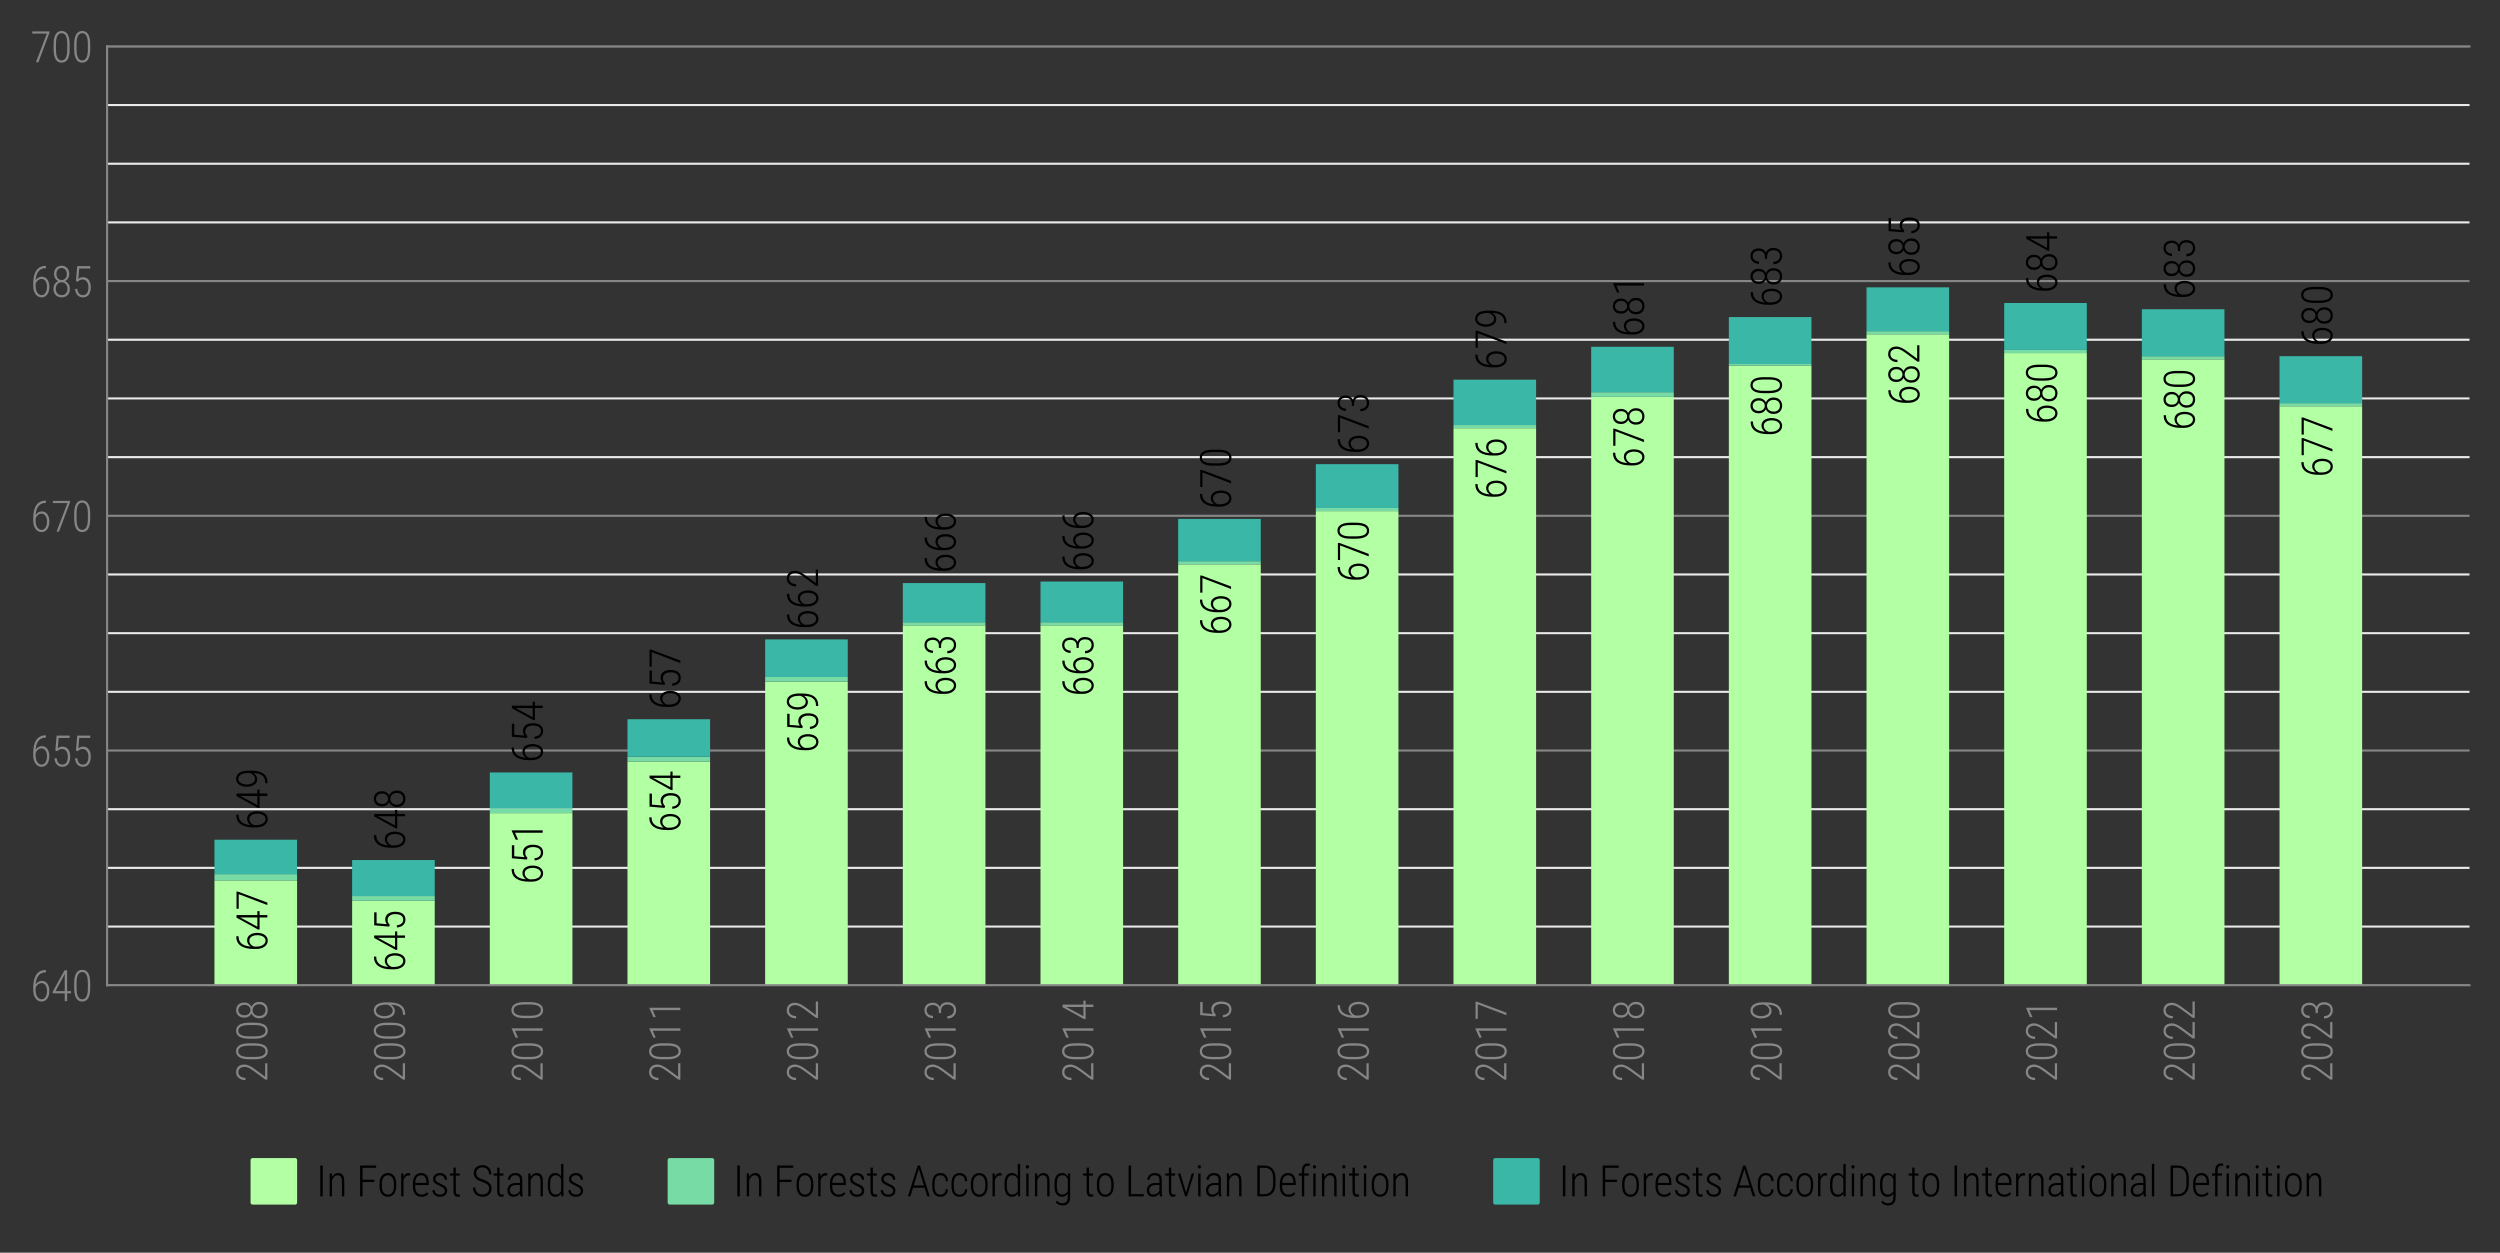 <?xml version="1.0" encoding="utf-8" standalone="no"?>
<!DOCTYPE svg PUBLIC "-//W3C//DTD SVG 1.1//EN"
  "http://www.w3.org/Graphics/SVG/1.1/DTD/svg11.dtd">
<svg xmlns:xlink="http://www.w3.org/1999/xlink" width="590.492pt" height="295.877pt" viewBox="0 0 590.492 295.877" xmlns="http://www.w3.org/2000/svg" version="1.1">
 <rect x="0" y="0" width="590.492" height="295.877" fill="#333333" stroke="none"/>
 <defs>
  <style type="text/css">*{stroke-linejoin: round; stroke-linecap: butt}</style>
 </defs>
 <g id="figure_1">
  <g id="patch_1">
   <path d="M 0 295.877 
L 590.492 295.877 
L 590.492 0 
L 0 0 
L 0 295.877 
z
" style="fill: none"/>
  </g>
  <g id="axes_1">
   <g id="patch_2">
    <path d="M 25.292 232.71 
L 583.292 232.71 
L 583.292 10.95 
L 25.292 10.95 
L 25.292 232.71 
z
" style="fill: none"/>
   </g>
   <g id="line2d_1">
    <path d="M 25.292 232.71 
L 583.292 232.71 
" clip-path="url(#pd87c5c35f9)" style="fill: none; stroke: #868686; stroke-width: 0.5; stroke-linecap: square"/>
   </g>
   <g id="line2d_2">
    <path d="M 25.292 177.27 
L 583.292 177.27 
" clip-path="url(#pd87c5c35f9)" style="fill: none; stroke: #868686; stroke-width: 0.5; stroke-linecap: square"/>
   </g>
   <g id="line2d_3">
    <path d="M 25.292 121.83 
L 583.292 121.83 
" clip-path="url(#pd87c5c35f9)" style="fill: none; stroke: #868686; stroke-width: 0.5; stroke-linecap: square"/>
   </g>
   <g id="line2d_4">
    <path d="M 25.292 66.39 
L 583.292 66.39 
" clip-path="url(#pd87c5c35f9)" style="fill: none; stroke: #868686; stroke-width: 0.5; stroke-linecap: square"/>
   </g>
   <g id="line2d_5">
    <path d="M 25.292 10.95 
L 583.292 10.95 
" clip-path="url(#pd87c5c35f9)" style="fill: none; stroke: #868686; stroke-width: 0.5; stroke-linecap: square"/>
   </g>
   <g id="line2d_6">
    <path d="M 25.292 218.85 
L 583.292 218.85 
" clip-path="url(#pd87c5c35f9)" style="fill: none; stroke: #e9eae9; stroke-width: 0.5; stroke-linecap: square"/>
   </g>
   <g id="line2d_7">
    <path d="M 25.292 204.99 
L 583.292 204.99 
" clip-path="url(#pd87c5c35f9)" style="fill: none; stroke: #e9eae9; stroke-width: 0.5; stroke-linecap: square"/>
   </g>
   <g id="line2d_8">
    <path d="M 25.292 191.13 
L 583.292 191.13 
" clip-path="url(#pd87c5c35f9)" style="fill: none; stroke: #e9eae9; stroke-width: 0.5; stroke-linecap: square"/>
   </g>
   <g id="line2d_9">
    <path d="M 25.292 163.41 
L 583.292 163.41 
" clip-path="url(#pd87c5c35f9)" style="fill: none; stroke: #e9eae9; stroke-width: 0.5; stroke-linecap: square"/>
   </g>
   <g id="line2d_10">
    <path d="M 25.292 149.55 
L 583.292 149.55 
" clip-path="url(#pd87c5c35f9)" style="fill: none; stroke: #e9eae9; stroke-width: 0.5; stroke-linecap: square"/>
   </g>
   <g id="line2d_11">
    <path d="M 25.292 135.69 
L 583.292 135.69 
" clip-path="url(#pd87c5c35f9)" style="fill: none; stroke: #e9eae9; stroke-width: 0.5; stroke-linecap: square"/>
   </g>
   <g id="line2d_12">
    <path d="M 25.292 107.97 
L 583.292 107.97 
" clip-path="url(#pd87c5c35f9)" style="fill: none; stroke: #e9eae9; stroke-width: 0.5; stroke-linecap: square"/>
   </g>
   <g id="line2d_13">
    <path d="M 25.292 94.11 
L 583.292 94.11 
" clip-path="url(#pd87c5c35f9)" style="fill: none; stroke: #e9eae9; stroke-width: 0.5; stroke-linecap: square"/>
   </g>
   <g id="line2d_14">
    <path d="M 25.292 80.25 
L 583.292 80.25 
" clip-path="url(#pd87c5c35f9)" style="fill: none; stroke: #e9eae9; stroke-width: 0.5; stroke-linecap: square"/>
   </g>
   <g id="line2d_15">
    <path d="M 25.292 52.53 
L 583.292 52.53 
" clip-path="url(#pd87c5c35f9)" style="fill: none; stroke: #e9eae9; stroke-width: 0.5; stroke-linecap: square"/>
   </g>
   <g id="line2d_16">
    <path d="M 25.292 38.67 
L 583.292 38.67 
" clip-path="url(#pd87c5c35f9)" style="fill: none; stroke: #e9eae9; stroke-width: 0.5; stroke-linecap: square"/>
   </g>
   <g id="line2d_17">
    <path d="M 25.292 24.81 
L 583.292 24.81 
" clip-path="url(#pd87c5c35f9)" style="fill: none; stroke: #e9eae9; stroke-width: 0.5; stroke-linecap: square"/>
   </g>
   <g id="patch_3">
    <path d="M 50.656 232.71 
L 70.166 232.71 
L 70.166 207.947 
L 50.656 207.947 
z
" clip-path="url(#pd87c5c35f9)" style="fill: #b3ffa4"/>
   </g>
   <g id="patch_4">
    <path d="M 83.173 232.71 
L 102.684 232.71 
L 102.684 212.752 
L 83.173 212.752 
z
" clip-path="url(#pd87c5c35f9)" style="fill: #b3ffa4"/>
   </g>
   <g id="patch_5">
    <path d="M 115.691 232.71 
L 135.201 232.71 
L 135.201 192.054 
L 115.691 192.054 
z
" clip-path="url(#pd87c5c35f9)" style="fill: #b3ffa4"/>
   </g>
   <g id="patch_6">
    <path d="M 148.208 232.71 
L 167.719 232.71 
L 167.719 179.857 
L 148.208 179.857 
z
" clip-path="url(#pd87c5c35f9)" style="fill: #b3ffa4"/>
   </g>
   <g id="patch_7">
    <path d="M 180.726 232.71 
L 200.236 232.71 
L 200.236 161.008 
L 180.726 161.008 
z
" clip-path="url(#pd87c5c35f9)" style="fill: #b3ffa4"/>
   </g>
   <g id="patch_8">
    <path d="M 213.243 232.71 
L 232.754 232.71 
L 232.754 147.702 
L 213.243 147.702 
z
" clip-path="url(#pd87c5c35f9)" style="fill: #b3ffa4"/>
   </g>
   <g id="patch_9">
    <path d="M 245.761 232.71 
L 265.271 232.71 
L 265.271 147.702 
L 245.761 147.702 
z
" clip-path="url(#pd87c5c35f9)" style="fill: #b3ffa4"/>
   </g>
   <g id="patch_10">
    <path d="M 278.278 232.71 
L 297.789 232.71 
L 297.789 133.288 
L 278.278 133.288 
z
" clip-path="url(#pd87c5c35f9)" style="fill: #b3ffa4"/>
   </g>
   <g id="patch_11">
    <path d="M 310.796 232.71 
L 330.306 232.71 
L 330.306 120.721 
L 310.796 120.721 
z
" clip-path="url(#pd87c5c35f9)" style="fill: #b3ffa4"/>
   </g>
   <g id="patch_12">
    <path d="M 343.313 232.71 
L 362.824 232.71 
L 362.824 101.132 
L 343.313 101.132 
z
" clip-path="url(#pd87c5c35f9)" style="fill: #b3ffa4"/>
   </g>
   <g id="patch_13">
    <path d="M 375.831 232.71 
L 395.341 232.71 
L 395.341 93.74 
L 375.831 93.74 
z
" clip-path="url(#pd87c5c35f9)" style="fill: #b3ffa4"/>
   </g>
   <g id="patch_14">
    <path d="M 408.348 232.71 
L 427.859 232.71 
L 427.859 86.348 
L 408.348 86.348 
z
" clip-path="url(#pd87c5c35f9)" style="fill: #b3ffa4"/>
   </g>
   <g id="patch_15">
    <path d="M 440.866 232.71 
L 460.376 232.71 
L 460.376 78.956 
L 440.866 78.956 
z
" clip-path="url(#pd87c5c35f9)" style="fill: #b3ffa4"/>
   </g>
   <g id="patch_16">
    <path d="M 473.383 232.71 
L 492.894 232.71 
L 492.894 83.392 
L 473.383 83.392 
z
" clip-path="url(#pd87c5c35f9)" style="fill: #b3ffa4"/>
   </g>
   <g id="patch_17">
    <path d="M 505.901 232.71 
L 525.411 232.71 
L 525.411 84.87 
L 505.901 84.87 
z
" clip-path="url(#pd87c5c35f9)" style="fill: #b3ffa4"/>
   </g>
   <g id="patch_18">
    <path d="M 538.418 232.71 
L 557.929 232.71 
L 557.929 95.958 
L 538.418 95.958 
z
" clip-path="url(#pd87c5c35f9)" style="fill: #b3ffa4"/>
   </g>
   <g id="patch_19">
    <path d="M 50.656 207.947 
L 70.166 207.947 
L 70.166 206.468 
L 50.656 206.468 
z
" clip-path="url(#pd87c5c35f9)" style="fill: #76dba5"/>
   </g>
   <g id="patch_20">
    <path d="M 83.173 212.752 
L 102.684 212.752 
L 102.684 211.643 
L 83.173 211.643 
z
" clip-path="url(#pd87c5c35f9)" style="fill: #76dba5"/>
   </g>
   <g id="patch_21">
    <path d="M 115.691 192.054 
L 135.201 192.054 
L 135.201 190.945 
L 115.691 190.945 
z
" clip-path="url(#pd87c5c35f9)" style="fill: #76dba5"/>
   </g>
   <g id="patch_22">
    <path d="M 148.208 179.857 
L 167.719 179.857 
L 167.719 178.748 
L 148.208 178.748 
z
" clip-path="url(#pd87c5c35f9)" style="fill: #76dba5"/>
   </g>
   <g id="patch_23">
    <path d="M 180.726 161.008 
L 200.236 161.008 
L 200.236 159.899 
L 180.726 159.899 
z
" clip-path="url(#pd87c5c35f9)" style="fill: #76dba5"/>
   </g>
   <g id="patch_24">
    <path d="M 213.243 147.702 
L 232.754 147.702 
L 232.754 146.963 
L 213.243 146.963 
z
" clip-path="url(#pd87c5c35f9)" style="fill: #76dba5"/>
   </g>
   <g id="patch_25">
    <path d="M 245.761 147.702 
L 265.271 147.702 
L 265.271 146.963 
L 245.761 146.963 
z
" clip-path="url(#pd87c5c35f9)" style="fill: #76dba5"/>
   </g>
   <g id="patch_26">
    <path d="M 278.278 133.288 
L 297.789 133.288 
L 297.789 132.548 
L 278.278 132.548 
z
" clip-path="url(#pd87c5c35f9)" style="fill: #76dba5"/>
   </g>
   <g id="patch_27">
    <path d="M 310.796 120.721 
L 330.306 120.721 
L 330.306 119.982 
L 310.796 119.982 
z
" clip-path="url(#pd87c5c35f9)" style="fill: #76dba5"/>
   </g>
   <g id="patch_28">
    <path d="M 343.313 101.132 
L 362.824 101.132 
L 362.824 100.393 
L 343.313 100.393 
z
" clip-path="url(#pd87c5c35f9)" style="fill: #76dba5"/>
   </g>
   <g id="patch_29">
    <path d="M 375.831 93.74 
L 395.341 93.74 
L 395.341 92.632 
L 375.831 92.632 
z
" clip-path="url(#pd87c5c35f9)" style="fill: #76dba5"/>
   </g>
   <g id="patch_30">
    <path d="M 408.348 86.348 
L 427.859 86.348 
L 427.859 85.979 
L 408.348 85.979 
z
" clip-path="url(#pd87c5c35f9)" style="fill: #76dba5"/>
   </g>
   <g id="patch_31">
    <path d="M 440.866 78.956 
L 460.376 78.956 
L 460.376 78.217 
L 440.866 78.217 
z
" clip-path="url(#pd87c5c35f9)" style="fill: #76dba5"/>
   </g>
   <g id="patch_32">
    <path d="M 473.383 83.392 
L 492.894 83.392 
L 492.894 82.652 
L 473.383 82.652 
z
" clip-path="url(#pd87c5c35f9)" style="fill: #76dba5"/>
   </g>
   <g id="patch_33">
    <path d="M 505.901 84.87 
L 525.411 84.87 
L 525.411 84.131 
L 505.901 84.131 
z
" clip-path="url(#pd87c5c35f9)" style="fill: #76dba5"/>
   </g>
   <g id="patch_34">
    <path d="M 538.418 95.958 
L 557.929 95.958 
L 557.929 95.219 
L 538.418 95.219 
z
" clip-path="url(#pd87c5c35f9)" style="fill: #76dba5"/>
   </g>
   <g id="patch_35">
    <path d="M 50.656 206.468 
L 70.166 206.468 
L 70.166 198.337 
L 50.656 198.337 
z
" clip-path="url(#pd87c5c35f9)" style="fill: #3ab7a7"/>
   </g>
   <g id="patch_36">
    <path d="M 83.173 211.643 
L 102.684 211.643 
L 102.684 203.142 
L 83.173 203.142 
z
" clip-path="url(#pd87c5c35f9)" style="fill: #3ab7a7"/>
   </g>
   <g id="patch_37">
    <path d="M 115.691 190.945 
L 135.201 190.945 
L 135.201 182.444 
L 115.691 182.444 
z
" clip-path="url(#pd87c5c35f9)" style="fill: #3ab7a7"/>
   </g>
   <g id="patch_38">
    <path d="M 148.208 178.748 
L 167.719 178.748 
L 167.719 169.878 
L 148.208 169.878 
z
" clip-path="url(#pd87c5c35f9)" style="fill: #3ab7a7"/>
   </g>
   <g id="patch_39">
    <path d="M 180.726 159.899 
L 200.236 159.899 
L 200.236 151.028 
L 180.726 151.028 
z
" clip-path="url(#pd87c5c35f9)" style="fill: #3ab7a7"/>
   </g>
   <g id="patch_40">
    <path d="M 213.243 146.963 
L 232.754 146.963 
L 232.754 137.723 
L 213.243 137.723 
z
" clip-path="url(#pd87c5c35f9)" style="fill: #3ab7a7"/>
   </g>
   <g id="patch_41">
    <path d="M 245.761 146.963 
L 265.271 146.963 
L 265.271 137.353 
L 245.761 137.353 
z
" clip-path="url(#pd87c5c35f9)" style="fill: #3ab7a7"/>
   </g>
   <g id="patch_42">
    <path d="M 278.278 132.548 
L 297.789 132.548 
L 297.789 122.569 
L 278.278 122.569 
z
" clip-path="url(#pd87c5c35f9)" style="fill: #3ab7a7"/>
   </g>
   <g id="patch_43">
    <path d="M 310.796 119.982 
L 330.306 119.982 
L 330.306 109.633 
L 310.796 109.633 
z
" clip-path="url(#pd87c5c35f9)" style="fill: #3ab7a7"/>
   </g>
   <g id="patch_44">
    <path d="M 343.313 100.393 
L 362.824 100.393 
L 362.824 89.675 
L 343.313 89.675 
z
" clip-path="url(#pd87c5c35f9)" style="fill: #3ab7a7"/>
   </g>
   <g id="patch_45">
    <path d="M 375.831 92.632 
L 395.341 92.632 
L 395.341 81.913 
L 375.831 81.913 
z
" clip-path="url(#pd87c5c35f9)" style="fill: #3ab7a7"/>
   </g>
   <g id="patch_46">
    <path d="M 408.348 85.979 
L 427.859 85.979 
L 427.859 74.891 
L 408.348 74.891 
z
" clip-path="url(#pd87c5c35f9)" style="fill: #3ab7a7"/>
   </g>
   <g id="patch_47">
    <path d="M 440.866 78.217 
L 460.376 78.217 
L 460.376 67.868 
L 440.866 67.868 
z
" clip-path="url(#pd87c5c35f9)" style="fill: #3ab7a7"/>
   </g>
   <g id="patch_48">
    <path d="M 473.383 82.652 
L 492.894 82.652 
L 492.894 71.564 
L 473.383 71.564 
z
" clip-path="url(#pd87c5c35f9)" style="fill: #3ab7a7"/>
   </g>
   <g id="patch_49">
    <path d="M 505.901 84.131 
L 525.411 84.131 
L 525.411 73.043 
L 505.901 73.043 
z
" clip-path="url(#pd87c5c35f9)" style="fill: #3ab7a7"/>
   </g>
   <g id="patch_50">
    <path d="M 538.418 95.219 
L 557.929 95.219 
L 557.929 84.131 
L 538.418 84.131 
z
" clip-path="url(#pd87c5c35f9)" style="fill: #3ab7a7"/>
   </g>
   <g id="matplotlib.axis_1">
    <g id="xtick_1">
     <g id="line2d_18"/>
     <g id="text_1">
      <!-- 2008 -->
      <g style="fill: #868686" transform="translate(63.145 255.666) rotate(-90) scale(0.1 -0.1)">
       <defs>
        <path id="RobotoCondensed-Light-32" d="M 2831 328 
L 2831 0 
L 416 0 
L 416 294 
L 1666 1988 
Q 1900 2300 2037 2540 
Q 2175 2781 2234 2976 
Q 2294 3172 2294 3359 
Q 2294 3631 2205 3840 
Q 2116 4050 1944 4169 
Q 1772 4288 1522 4288 
Q 1259 4288 1071 4152 
Q 884 4016 782 3780 
Q 681 3544 681 3238 
L 334 3238 
Q 334 3616 475 3927 
Q 616 4238 881 4425 
Q 1147 4613 1522 4613 
Q 1869 4613 2120 4467 
Q 2372 4322 2508 4048 
Q 2644 3775 2644 3394 
Q 2644 3191 2583 2983 
Q 2522 2775 2417 2565 
Q 2313 2356 2178 2154 
Q 2044 1953 1897 1756 
L 838 328 
L 2831 328 
z
" transform="scale(0.016)"/>
        <path id="RobotoCondensed-Light-30" d="M 2738 2666 
L 2738 1903 
Q 2738 1397 2658 1026 
Q 2578 656 2426 415 
Q 2275 175 2056 56 
Q 1838 -63 1559 -63 
Q 1341 -63 1156 12 
Q 972 88 826 242 
Q 681 397 581 631 
Q 481 866 428 1181 
Q 375 1497 375 1903 
L 375 2666 
Q 375 3172 456 3537 
Q 538 3903 691 4142 
Q 844 4381 1062 4498 
Q 1281 4616 1556 4616 
Q 1778 4616 1962 4541 
Q 2147 4466 2290 4314 
Q 2434 4163 2534 3931 
Q 2634 3700 2686 3386 
Q 2738 3072 2738 2666 
z
M 2391 1856 
L 2391 2716 
Q 2391 3025 2356 3276 
Q 2322 3528 2256 3717 
Q 2191 3906 2089 4034 
Q 1988 4163 1855 4227 
Q 1722 4291 1556 4291 
Q 1350 4291 1194 4191 
Q 1038 4091 933 3892 
Q 828 3694 775 3398 
Q 722 3103 722 2716 
L 722 1856 
Q 722 1550 756 1298 
Q 791 1047 858 855 
Q 925 663 1028 530 
Q 1131 397 1262 331 
Q 1394 266 1559 266 
Q 1769 266 1925 370 
Q 2081 475 2184 678 
Q 2288 881 2339 1176 
Q 2391 1472 2391 1856 
z
" transform="scale(0.016)"/>
        <path id="RobotoCondensed-Light-38" d="M 2778 1213 
Q 2778 797 2615 514 
Q 2453 231 2178 84 
Q 1903 -63 1563 -63 
Q 1219 -63 942 84 
Q 666 231 506 514 
Q 347 797 347 1213 
Q 347 1481 437 1704 
Q 528 1928 689 2090 
Q 850 2253 1072 2345 
Q 1294 2438 1556 2438 
Q 1903 2438 2179 2278 
Q 2456 2119 2617 1845 
Q 2778 1572 2778 1213 
z
M 2428 1206 
Q 2428 1497 2314 1714 
Q 2200 1931 2003 2051 
Q 1806 2172 1556 2172 
Q 1303 2172 1108 2051 
Q 913 1931 803 1714 
Q 694 1497 694 1206 
Q 694 909 805 698 
Q 916 488 1111 377 
Q 1306 266 1563 266 
Q 1819 266 2012 377 
Q 2206 488 2317 698 
Q 2428 909 2428 1206 
z
M 2681 3378 
Q 2681 3044 2532 2784 
Q 2384 2525 2131 2376 
Q 1878 2228 1559 2228 
Q 1238 2228 984 2376 
Q 731 2525 586 2784 
Q 441 3044 441 3378 
Q 441 3775 587 4050 
Q 734 4325 986 4469 
Q 1238 4613 1556 4613 
Q 1878 4613 2131 4469 
Q 2384 4325 2532 4050 
Q 2681 3775 2681 3378 
z
M 2334 3381 
Q 2334 3647 2232 3850 
Q 2131 4053 1954 4170 
Q 1778 4288 1556 4288 
Q 1334 4288 1161 4178 
Q 988 4069 889 3866 
Q 791 3663 791 3381 
Q 791 3113 887 2914 
Q 984 2716 1159 2608 
Q 1334 2500 1559 2500 
Q 1784 2500 1959 2608 
Q 2134 2716 2234 2914 
Q 2334 3113 2334 3381 
z
" transform="scale(0.016)"/>
       </defs>
       <use xlink:href="#RobotoCondensed-Light-32"/>
       <use xlink:href="#RobotoCondensed-Light-30" transform="translate(48.633 0)"/>
       <use xlink:href="#RobotoCondensed-Light-30" transform="translate(97.266 0)"/>
       <use xlink:href="#RobotoCondensed-Light-38" transform="translate(145.898 0)"/>
      </g>
     </g>
    </g>
    <g id="xtick_2">
     <g id="line2d_19"/>
     <g id="text_2">
      <!-- 2009 -->
      <g style="fill: #868686" transform="translate(95.663 255.666) rotate(-90) scale(0.1 -0.1)">
       <defs>
        <path id="RobotoCondensed-Light-39" d="M 859 303 
L 922 303 
Q 1338 303 1616 445 
Q 1894 588 2056 847 
Q 2219 1106 2289 1451 
Q 2359 1797 2359 2197 
L 2359 2834 
Q 2359 3191 2295 3462 
Q 2231 3734 2114 3917 
Q 1997 4100 1839 4192 
Q 1681 4284 1494 4284 
Q 1300 4284 1147 4184 
Q 994 4084 887 3909 
Q 781 3734 725 3509 
Q 669 3284 669 3034 
Q 669 2806 722 2587 
Q 775 2369 875 2197 
Q 975 2025 1125 1923 
Q 1275 1822 1472 1822 
Q 1684 1822 1854 1923 
Q 2025 2025 2148 2190 
Q 2272 2356 2339 2547 
Q 2406 2738 2413 2922 
L 2584 2925 
Q 2584 2641 2496 2381 
Q 2409 2122 2251 1923 
Q 2094 1725 1883 1611 
Q 1672 1497 1425 1497 
Q 1153 1497 948 1623 
Q 744 1750 605 1964 
Q 466 2178 397 2453 
Q 328 2728 328 3022 
Q 328 3350 406 3636 
Q 484 3922 632 4142 
Q 781 4363 997 4488 
Q 1213 4613 1488 4613 
Q 1800 4613 2029 4478 
Q 2259 4344 2409 4100 
Q 2559 3856 2632 3525 
Q 2706 3194 2706 2797 
L 2706 2441 
Q 2706 2041 2656 1670 
Q 2606 1300 2487 989 
Q 2369 678 2164 448 
Q 1959 219 1653 94 
Q 1347 -31 922 -31 
L 856 -31 
L 859 303 
z
" transform="scale(0.016)"/>
       </defs>
       <use xlink:href="#RobotoCondensed-Light-32"/>
       <use xlink:href="#RobotoCondensed-Light-30" transform="translate(48.633 0)"/>
       <use xlink:href="#RobotoCondensed-Light-30" transform="translate(97.266 0)"/>
       <use xlink:href="#RobotoCondensed-Light-39" transform="translate(145.898 0)"/>
      </g>
     </g>
    </g>
    <g id="xtick_3">
     <g id="line2d_20"/>
     <g id="text_3">
      <!-- 2010 -->
      <g style="fill: #868686" transform="translate(128.18 255.666) rotate(-90) scale(0.1 -0.1)">
       <defs>
        <path id="RobotoCondensed-Light-31" d="M 1903 4572 
L 1903 0 
L 1556 0 
L 1556 4091 
L 528 3631 
L 528 3991 
L 1844 4572 
L 1903 4572 
z
" transform="scale(0.016)"/>
       </defs>
       <use xlink:href="#RobotoCondensed-Light-32"/>
       <use xlink:href="#RobotoCondensed-Light-30" transform="translate(48.633 0)"/>
       <use xlink:href="#RobotoCondensed-Light-31" transform="translate(97.266 0)"/>
       <use xlink:href="#RobotoCondensed-Light-30" transform="translate(145.898 0)"/>
      </g>
     </g>
    </g>
    <g id="xtick_4">
     <g id="line2d_21"/>
     <g id="text_4">
      <!-- 2011 -->
      <g style="fill: #868686" transform="translate(160.698 255.666) rotate(-90) scale(0.1 -0.1)">
       <use xlink:href="#RobotoCondensed-Light-32"/>
       <use xlink:href="#RobotoCondensed-Light-30" transform="translate(48.633 0)"/>
       <use xlink:href="#RobotoCondensed-Light-31" transform="translate(97.266 0)"/>
       <use xlink:href="#RobotoCondensed-Light-31" transform="translate(145.898 0)"/>
      </g>
     </g>
    </g>
    <g id="xtick_5">
     <g id="line2d_22"/>
     <g id="text_5">
      <!-- 2012 -->
      <g style="fill: #868686" transform="translate(193.215 255.666) rotate(-90) scale(0.1 -0.1)">
       <use xlink:href="#RobotoCondensed-Light-32"/>
       <use xlink:href="#RobotoCondensed-Light-30" transform="translate(48.633 0)"/>
       <use xlink:href="#RobotoCondensed-Light-31" transform="translate(97.266 0)"/>
       <use xlink:href="#RobotoCondensed-Light-32" transform="translate(145.898 0)"/>
      </g>
     </g>
    </g>
    <g id="xtick_6">
     <g id="line2d_23"/>
     <g id="text_6">
      <!-- 2013 -->
      <g style="fill: #868686" transform="translate(225.733 255.666) rotate(-90) scale(0.1 -0.1)">
       <defs>
        <path id="RobotoCondensed-Light-33" d="M 1116 2488 
L 1441 2488 
Q 1728 2488 1920 2605 
Q 2113 2722 2209 2922 
Q 2306 3122 2306 3366 
Q 2306 3638 2222 3845 
Q 2138 4053 1967 4170 
Q 1797 4288 1531 4288 
Q 1297 4288 1114 4175 
Q 931 4063 825 3853 
Q 719 3644 719 3356 
L 372 3356 
Q 372 3725 522 4008 
Q 672 4291 934 4452 
Q 1197 4613 1531 4613 
Q 1869 4613 2122 4466 
Q 2375 4319 2514 4037 
Q 2653 3756 2653 3353 
Q 2653 3150 2579 2951 
Q 2506 2753 2361 2590 
Q 2216 2428 1995 2328 
Q 1775 2228 1484 2228 
L 1116 2228 
L 1116 2488 
z
M 1116 2156 
L 1116 2413 
L 1484 2413 
Q 1819 2413 2055 2320 
Q 2291 2228 2437 2067 
Q 2584 1906 2653 1693 
Q 2722 1481 2722 1241 
Q 2722 928 2633 686 
Q 2544 444 2384 276 
Q 2225 109 2009 23 
Q 1794 -63 1541 -63 
Q 1306 -63 1087 18 
Q 869 100 695 264 
Q 522 428 420 670 
Q 319 913 319 1234 
L 669 1234 
Q 669 947 778 730 
Q 888 513 1084 389 
Q 1281 266 1541 266 
Q 1803 266 1990 375 
Q 2178 484 2278 701 
Q 2378 919 2378 1228 
Q 2378 1553 2259 1758 
Q 2141 1963 1930 2059 
Q 1719 2156 1441 2156 
L 1116 2156 
z
" transform="scale(0.016)"/>
       </defs>
       <use xlink:href="#RobotoCondensed-Light-32"/>
       <use xlink:href="#RobotoCondensed-Light-30" transform="translate(48.633 0)"/>
       <use xlink:href="#RobotoCondensed-Light-31" transform="translate(97.266 0)"/>
       <use xlink:href="#RobotoCondensed-Light-33" transform="translate(145.898 0)"/>
      </g>
     </g>
    </g>
    <g id="xtick_7">
     <g id="line2d_24"/>
     <g id="text_7">
      <!-- 2014 -->
      <g style="fill: #868686" transform="translate(258.25 255.666) rotate(-90) scale(0.1 -0.1)">
       <defs>
        <path id="RobotoCondensed-Light-34" d="M 2950 1472 
L 2950 1147 
L 231 1147 
L 231 1369 
L 1991 4550 
L 2278 4550 
L 1894 3772 
L 653 1472 
L 2950 1472 
z
M 2366 4550 
L 2366 0 
L 2019 0 
L 2019 4550 
L 2366 4550 
z
" transform="scale(0.016)"/>
       </defs>
       <use xlink:href="#RobotoCondensed-Light-32"/>
       <use xlink:href="#RobotoCondensed-Light-30" transform="translate(48.633 0)"/>
       <use xlink:href="#RobotoCondensed-Light-31" transform="translate(97.266 0)"/>
       <use xlink:href="#RobotoCondensed-Light-34" transform="translate(145.898 0)"/>
      </g>
     </g>
    </g>
    <g id="xtick_8">
     <g id="line2d_25"/>
     <g id="text_8">
      <!-- 2015 -->
      <g style="fill: #868686" transform="translate(290.768 255.666) rotate(-90) scale(0.1 -0.1)">
       <defs>
        <path id="RobotoCondensed-Light-35" d="M 909 2247 
L 631 2331 
L 819 4550 
L 2741 4550 
L 2741 4197 
L 1116 4197 
L 988 2672 
Q 1084 2759 1268 2839 
Q 1453 2919 1688 2919 
Q 1947 2919 2155 2819 
Q 2363 2719 2513 2528 
Q 2663 2338 2742 2064 
Q 2822 1791 2822 1450 
Q 2822 1122 2753 847 
Q 2684 572 2543 367 
Q 2403 163 2184 50 
Q 1966 -63 1666 -63 
Q 1438 -63 1238 14 
Q 1038 91 880 248 
Q 722 406 622 643 
Q 522 881 497 1197 
L 828 1197 
Q 859 894 967 686 
Q 1075 478 1250 372 
Q 1425 266 1666 266 
Q 1863 266 2014 342 
Q 2166 419 2269 572 
Q 2372 725 2423 944 
Q 2475 1163 2475 1444 
Q 2475 1684 2419 1889 
Q 2363 2094 2253 2247 
Q 2144 2400 1986 2486 
Q 1828 2572 1622 2572 
Q 1353 2572 1198 2484 
Q 1044 2397 909 2247 
z
" transform="scale(0.016)"/>
       </defs>
       <use xlink:href="#RobotoCondensed-Light-32"/>
       <use xlink:href="#RobotoCondensed-Light-30" transform="translate(48.633 0)"/>
       <use xlink:href="#RobotoCondensed-Light-31" transform="translate(97.266 0)"/>
       <use xlink:href="#RobotoCondensed-Light-35" transform="translate(145.898 0)"/>
      </g>
     </g>
    </g>
    <g id="xtick_9">
     <g id="line2d_26"/>
     <g id="text_9">
      <!-- 2016 -->
      <g style="fill: #868686" transform="translate(323.285 255.666) rotate(-90) scale(0.1 -0.1)">
       <defs>
        <path id="RobotoCondensed-Light-36" d="M 2234 4584 
L 2278 4584 
L 2278 4250 
L 2234 4250 
Q 1866 4250 1589 4109 
Q 1313 3969 1128 3705 
Q 944 3441 850 3069 
Q 756 2697 756 2238 
L 756 1606 
Q 756 1291 823 1044 
Q 891 797 1016 620 
Q 1141 444 1300 355 
Q 1459 266 1641 266 
Q 1828 266 1976 359 
Q 2125 453 2228 618 
Q 2331 784 2386 1006 
Q 2441 1228 2441 1478 
Q 2441 1719 2391 1931 
Q 2341 2144 2241 2308 
Q 2141 2472 1987 2565 
Q 1834 2659 1628 2659 
Q 1400 2659 1194 2528 
Q 988 2397 861 2180 
Q 734 1963 722 1703 
L 528 1709 
Q 553 2009 650 2243 
Q 747 2478 900 2643 
Q 1053 2809 1253 2898 
Q 1453 2988 1684 2988 
Q 1963 2988 2169 2869 
Q 2375 2750 2511 2540 
Q 2647 2331 2715 2062 
Q 2784 1794 2784 1494 
Q 2784 1166 2707 883 
Q 2631 600 2482 387 
Q 2334 175 2121 56 
Q 1909 -63 1641 -63 
Q 1350 -63 1122 70 
Q 894 203 733 436 
Q 572 669 489 970 
Q 406 1272 406 1613 
L 406 2009 
Q 406 2588 512 3061 
Q 619 3534 841 3875 
Q 1063 4216 1408 4400 
Q 1753 4584 2234 4584 
z
" transform="scale(0.016)"/>
       </defs>
       <use xlink:href="#RobotoCondensed-Light-32"/>
       <use xlink:href="#RobotoCondensed-Light-30" transform="translate(48.633 0)"/>
       <use xlink:href="#RobotoCondensed-Light-31" transform="translate(97.266 0)"/>
       <use xlink:href="#RobotoCondensed-Light-36" transform="translate(145.898 0)"/>
      </g>
     </g>
    </g>
    <g id="xtick_10">
     <g id="line2d_27"/>
     <g id="text_10">
      <!-- 2017 -->
      <g style="fill: #868686" transform="translate(355.803 255.666) rotate(-90) scale(0.1 -0.1)">
       <defs>
        <path id="RobotoCondensed-Light-37" d="M 2791 4550 
L 2791 4331 
L 1172 0 
L 806 0 
L 2419 4225 
L 266 4225 
L 266 4550 
L 2791 4550 
z
" transform="scale(0.016)"/>
       </defs>
       <use xlink:href="#RobotoCondensed-Light-32"/>
       <use xlink:href="#RobotoCondensed-Light-30" transform="translate(48.633 0)"/>
       <use xlink:href="#RobotoCondensed-Light-31" transform="translate(97.266 0)"/>
       <use xlink:href="#RobotoCondensed-Light-37" transform="translate(145.898 0)"/>
      </g>
     </g>
    </g>
    <g id="xtick_11">
     <g id="line2d_28"/>
     <g id="text_11">
      <!-- 2018 -->
      <g style="fill: #868686" transform="translate(388.32 255.666) rotate(-90) scale(0.1 -0.1)">
       <use xlink:href="#RobotoCondensed-Light-32"/>
       <use xlink:href="#RobotoCondensed-Light-30" transform="translate(48.633 0)"/>
       <use xlink:href="#RobotoCondensed-Light-31" transform="translate(97.266 0)"/>
       <use xlink:href="#RobotoCondensed-Light-38" transform="translate(145.898 0)"/>
      </g>
     </g>
    </g>
    <g id="xtick_12">
     <g id="line2d_29"/>
     <g id="text_12">
      <!-- 2019 -->
      <g style="fill: #868686" transform="translate(420.838 255.666) rotate(-90) scale(0.1 -0.1)">
       <use xlink:href="#RobotoCondensed-Light-32"/>
       <use xlink:href="#RobotoCondensed-Light-30" transform="translate(48.633 0)"/>
       <use xlink:href="#RobotoCondensed-Light-31" transform="translate(97.266 0)"/>
       <use xlink:href="#RobotoCondensed-Light-39" transform="translate(145.898 0)"/>
      </g>
     </g>
    </g>
    <g id="xtick_13">
     <g id="line2d_30"/>
     <g id="text_13">
      <!-- 2020 -->
      <g style="fill: #868686" transform="translate(453.355 255.666) rotate(-90) scale(0.1 -0.1)">
       <use xlink:href="#RobotoCondensed-Light-32"/>
       <use xlink:href="#RobotoCondensed-Light-30" transform="translate(48.633 0)"/>
       <use xlink:href="#RobotoCondensed-Light-32" transform="translate(97.266 0)"/>
       <use xlink:href="#RobotoCondensed-Light-30" transform="translate(145.898 0)"/>
      </g>
     </g>
    </g>
    <g id="xtick_14">
     <g id="line2d_31"/>
     <g id="text_14">
      <!-- 2021 -->
      <g style="fill: #868686" transform="translate(485.873 255.666) rotate(-90) scale(0.1 -0.1)">
       <use xlink:href="#RobotoCondensed-Light-32"/>
       <use xlink:href="#RobotoCondensed-Light-30" transform="translate(48.633 0)"/>
       <use xlink:href="#RobotoCondensed-Light-32" transform="translate(97.266 0)"/>
       <use xlink:href="#RobotoCondensed-Light-31" transform="translate(145.898 0)"/>
      </g>
     </g>
    </g>
    <g id="xtick_15">
     <g id="line2d_32"/>
     <g id="text_15">
      <!-- 2022 -->
      <g style="fill: #868686" transform="translate(518.39 255.666) rotate(-90) scale(0.1 -0.1)">
       <use xlink:href="#RobotoCondensed-Light-32"/>
       <use xlink:href="#RobotoCondensed-Light-30" transform="translate(48.633 0)"/>
       <use xlink:href="#RobotoCondensed-Light-32" transform="translate(97.266 0)"/>
       <use xlink:href="#RobotoCondensed-Light-32" transform="translate(145.898 0)"/>
      </g>
     </g>
    </g>
    <g id="xtick_16">
     <g id="line2d_33"/>
     <g id="text_16">
      <!-- 2023 -->
      <g style="fill: #868686" transform="translate(550.908 255.666) rotate(-90) scale(0.1 -0.1)">
       <use xlink:href="#RobotoCondensed-Light-32"/>
       <use xlink:href="#RobotoCondensed-Light-30" transform="translate(48.633 0)"/>
       <use xlink:href="#RobotoCondensed-Light-32" transform="translate(97.266 0)"/>
       <use xlink:href="#RobotoCondensed-Light-33" transform="translate(145.898 0)"/>
      </g>
     </g>
    </g>
   </g>
   <g id="matplotlib.axis_2">
    <g id="ytick_1">
     <g id="line2d_34"/>
     <g id="text_17">
      <!-- 640 -->
      <g style="fill: #868686" transform="translate(7.2 236.46) scale(0.1 -0.1)">
       <use xlink:href="#RobotoCondensed-Light-36"/>
       <use xlink:href="#RobotoCondensed-Light-34" transform="translate(48.633 0)"/>
       <use xlink:href="#RobotoCondensed-Light-30" transform="translate(97.266 0)"/>
      </g>
     </g>
    </g>
    <g id="ytick_2">
     <g id="line2d_35"/>
     <g id="text_18">
      <!-- 655 -->
      <g style="fill: #868686" transform="translate(7.2 181.02) scale(0.1 -0.1)">
       <use xlink:href="#RobotoCondensed-Light-36"/>
       <use xlink:href="#RobotoCondensed-Light-35" transform="translate(48.633 0)"/>
       <use xlink:href="#RobotoCondensed-Light-35" transform="translate(97.266 0)"/>
      </g>
     </g>
    </g>
    <g id="ytick_3">
     <g id="line2d_36"/>
     <g id="text_19">
      <!-- 670 -->
      <g style="fill: #868686" transform="translate(7.2 125.58) scale(0.1 -0.1)">
       <use xlink:href="#RobotoCondensed-Light-36"/>
       <use xlink:href="#RobotoCondensed-Light-37" transform="translate(48.633 0)"/>
       <use xlink:href="#RobotoCondensed-Light-30" transform="translate(97.266 0)"/>
      </g>
     </g>
    </g>
    <g id="ytick_4">
     <g id="line2d_37"/>
     <g id="text_20">
      <!-- 685 -->
      <g style="fill: #868686" transform="translate(7.2 70.14) scale(0.1 -0.1)">
       <use xlink:href="#RobotoCondensed-Light-36"/>
       <use xlink:href="#RobotoCondensed-Light-38" transform="translate(48.633 0)"/>
       <use xlink:href="#RobotoCondensed-Light-35" transform="translate(97.266 0)"/>
      </g>
     </g>
    </g>
    <g id="ytick_5">
     <g id="line2d_38"/>
     <g id="text_21">
      <!-- 700 -->
      <g style="fill: #868686" transform="translate(7.2 14.7) scale(0.1 -0.1)">
       <use xlink:href="#RobotoCondensed-Light-37"/>
       <use xlink:href="#RobotoCondensed-Light-30" transform="translate(48.633 0)"/>
       <use xlink:href="#RobotoCondensed-Light-30" transform="translate(97.266 0)"/>
      </g>
     </g>
    </g>
   </g>
   <g id="patch_51">
    <path d="M 25.292 232.71 
L 25.292 10.95 
" style="fill: none; stroke: #868686; stroke-width: 0.5; stroke-linejoin: miter; stroke-linecap: square"/>
   </g>
   <g id="patch_52">
    <path d="M 25.292 232.71 
L 583.292 232.71 
" style="fill: none; stroke: #868686; stroke-width: 0.5; stroke-linejoin: miter; stroke-linecap: square"/>
   </g>
   <g id="patch_53">
    <path d="M 25.292 10.95 
L 583.292 10.95 
" style="fill: none; stroke: #868686; stroke-width: 0.5; stroke-linejoin: miter; stroke-linecap: square"/>
   </g>
   <g id="legend_1">
    <g id="patch_54">
     <path d="M 59.68 284.027 
L 69.68 284.027 
L 69.68 274.027 
L 59.68 274.027 
z
" style="fill: #b3ffa4; stroke: #b3ffa4; stroke-linejoin: miter"/>
    </g>
    <g id="text_22">
     <!-- In Forest Stands -->
     <g transform="translate(74.68 282.577) scale(0.1 -0.1)">
      <defs>
       <path id="RobotoCondensed-Light-49" d="M 966 4550 
L 966 0 
L 603 0 
L 603 4550 
L 966 4550 
z
" transform="scale(0.016)"/>
       <path id="RobotoCondensed-Light-6e" d="M 813 2659 
L 813 0 
L 466 0 
L 466 3381 
L 800 3381 
L 813 2659 
z
M 734 1900 
L 581 1991 
Q 594 2291 680 2553 
Q 766 2816 916 3017 
Q 1066 3219 1269 3331 
Q 1472 3444 1719 3444 
Q 1931 3444 2098 3375 
Q 2266 3306 2383 3159 
Q 2500 3013 2562 2777 
Q 2625 2541 2625 2206 
L 2625 0 
L 2278 0 
L 2278 2206 
Q 2278 2553 2200 2750 
Q 2122 2947 1976 3030 
Q 1831 3113 1628 3113 
Q 1413 3113 1248 2997 
Q 1084 2881 970 2697 
Q 856 2513 797 2302 
Q 738 2091 734 1900 
z
" transform="scale(0.016)"/>
       <path id="RobotoCondensed-Light-20" transform="scale(0.016)"/>
       <path id="RobotoCondensed-Light-46" d="M 900 4550 
L 900 0 
L 541 0 
L 541 4550 
L 900 4550 
z
M 2644 2463 
L 2644 2122 
L 791 2122 
L 791 2463 
L 2644 2463 
z
M 2906 4550 
L 2906 4216 
L 791 4216 
L 791 4550 
L 2906 4550 
z
" transform="scale(0.016)"/>
       <path id="RobotoCondensed-Light-6f" d="M 334 1516 
L 334 1866 
Q 334 2250 423 2545 
Q 513 2841 677 3041 
Q 841 3241 1069 3342 
Q 1297 3444 1569 3444 
Q 1847 3444 2073 3342 
Q 2300 3241 2464 3041 
Q 2628 2841 2718 2545 
Q 2809 2250 2809 1866 
L 2809 1516 
Q 2809 1131 2718 837 
Q 2628 544 2464 342 
Q 2300 141 2073 37 
Q 1847 -66 1575 -66 
Q 1297 -66 1072 37 
Q 847 141 680 342 
Q 513 544 423 837 
Q 334 1131 334 1516 
z
M 684 1866 
L 684 1516 
Q 684 1225 743 994 
Q 803 763 915 600 
Q 1028 438 1193 350 
Q 1359 263 1575 263 
Q 1797 263 1964 350 
Q 2131 438 2242 600 
Q 2353 763 2408 994 
Q 2463 1225 2463 1516 
L 2463 1866 
Q 2463 2153 2403 2383 
Q 2344 2613 2226 2777 
Q 2109 2941 1945 3030 
Q 1781 3119 1569 3119 
Q 1363 3119 1197 3030 
Q 1031 2941 917 2777 
Q 803 2613 743 2383 
Q 684 2153 684 1866 
z
" transform="scale(0.016)"/>
       <path id="RobotoCondensed-Light-72" d="M 813 2825 
L 813 0 
L 466 0 
L 466 3381 
L 803 3381 
L 813 2825 
z
M 1797 3406 
L 1788 3056 
Q 1734 3069 1684 3073 
Q 1634 3078 1572 3078 
Q 1375 3078 1228 2990 
Q 1081 2903 979 2745 
Q 878 2588 823 2380 
Q 769 2172 759 1931 
L 638 1878 
Q 638 2206 694 2490 
Q 750 2775 867 2990 
Q 984 3206 1164 3325 
Q 1344 3444 1588 3444 
Q 1644 3444 1705 3433 
Q 1766 3422 1797 3406 
z
" transform="scale(0.016)"/>
       <path id="RobotoCondensed-Light-65" d="M 1581 -66 
Q 1300 -66 1064 26 
Q 828 119 658 308 
Q 488 497 394 786 
Q 300 1075 300 1469 
L 300 1856 
Q 300 2278 400 2579 
Q 500 2881 670 3073 
Q 841 3266 1059 3355 
Q 1278 3444 1522 3444 
Q 1800 3444 2011 3353 
Q 2222 3263 2365 3078 
Q 2509 2894 2581 2614 
Q 2653 2334 2653 1953 
L 2653 1663 
L 509 1663 
L 509 1991 
L 2306 1991 
L 2306 2075 
Q 2300 2406 2214 2639 
Q 2128 2872 1956 2995 
Q 1784 3119 1522 3119 
Q 1331 3119 1168 3048 
Q 1006 2978 889 2828 
Q 772 2678 711 2437 
Q 650 2197 650 1856 
L 650 1469 
Q 650 1159 717 934 
Q 784 709 909 559 
Q 1034 409 1209 336 
Q 1384 263 1597 263 
Q 1856 263 2054 352 
Q 2253 441 2406 622 
L 2588 391 
Q 2497 269 2361 164 
Q 2225 59 2033 -3 
Q 1841 -66 1581 -66 
z
" transform="scale(0.016)"/>
       <path id="RobotoCondensed-Light-73" d="M 2156 831 
Q 2156 972 2084 1087 
Q 2013 1203 1845 1315 
Q 1678 1428 1391 1559 
Q 1163 1663 981 1759 
Q 800 1856 676 1965 
Q 553 2075 486 2214 
Q 419 2353 419 2544 
Q 419 2734 491 2896 
Q 563 3059 695 3182 
Q 828 3306 1014 3375 
Q 1200 3444 1431 3444 
Q 1763 3444 1997 3317 
Q 2231 3191 2359 2969 
Q 2488 2747 2488 2456 
L 2138 2456 
Q 2138 2631 2055 2781 
Q 1972 2931 1815 3025 
Q 1659 3119 1431 3119 
Q 1197 3119 1048 3036 
Q 900 2953 833 2825 
Q 766 2697 766 2556 
Q 766 2453 798 2373 
Q 831 2294 911 2220 
Q 991 2147 1136 2067 
Q 1281 1988 1497 1878 
Q 1809 1744 2034 1611 
Q 2259 1478 2381 1301 
Q 2503 1125 2503 856 
Q 2503 647 2428 476 
Q 2353 306 2215 186 
Q 2078 66 1883 1 
Q 1688 -63 1450 -63 
Q 1088 -63 836 75 
Q 584 213 454 438 
Q 325 663 325 925 
L 672 925 
Q 684 659 804 515 
Q 925 372 1100 319 
Q 1275 266 1450 266 
Q 1678 266 1837 341 
Q 1997 416 2076 545 
Q 2156 675 2156 831 
z
" transform="scale(0.016)"/>
       <path id="RobotoCondensed-Light-74" d="M 1563 3381 
L 1563 3069 
L 119 3069 
L 119 3381 
L 1563 3381 
z
M 638 4247 
L 988 4247 
L 988 828 
Q 988 591 1038 472 
Q 1088 353 1169 314 
Q 1250 275 1347 275 
Q 1416 275 1480 284 
Q 1544 294 1594 309 
L 1606 -9 
Q 1550 -31 1456 -47 
Q 1363 -63 1263 -63 
Q 1084 -63 943 20 
Q 803 103 720 295 
Q 638 488 638 825 
L 638 4247 
z
" transform="scale(0.016)"/>
       <path id="RobotoCondensed-Light-53" d="M 2678 1125 
Q 2678 1313 2628 1455 
Q 2578 1597 2462 1714 
Q 2347 1831 2150 1932 
Q 1953 2034 1659 2134 
Q 1372 2231 1142 2347 
Q 913 2463 748 2613 
Q 584 2763 498 2964 
Q 413 3166 413 3434 
Q 413 3697 506 3914 
Q 600 4131 773 4287 
Q 947 4444 1181 4528 
Q 1416 4613 1700 4613 
Q 2106 4613 2401 4430 
Q 2697 4247 2856 3939 
Q 3016 3631 3016 3253 
L 2659 3253 
Q 2659 3550 2548 3781 
Q 2438 4013 2222 4145 
Q 2006 4278 1700 4278 
Q 1397 4278 1189 4164 
Q 981 4050 878 3861 
Q 775 3672 775 3444 
Q 775 3281 825 3143 
Q 875 3006 992 2890 
Q 1109 2775 1303 2673 
Q 1497 2572 1772 2484 
Q 2081 2384 2317 2264 
Q 2553 2144 2714 1983 
Q 2875 1822 2958 1612 
Q 3041 1403 3041 1131 
Q 3041 850 2944 629 
Q 2847 409 2670 254 
Q 2494 100 2251 18 
Q 2009 -63 1722 -63 
Q 1466 -63 1212 17 
Q 959 97 750 262 
Q 541 428 416 686 
Q 291 944 291 1303 
L 650 1303 
Q 650 1019 745 820 
Q 841 622 994 501 
Q 1147 381 1337 326 
Q 1528 272 1722 272 
Q 2016 272 2230 380 
Q 2444 488 2561 677 
Q 2678 866 2678 1125 
z
" transform="scale(0.016)"/>
       <path id="RobotoCondensed-Light-61" d="M 2184 606 
L 2184 2447 
Q 2184 2684 2103 2832 
Q 2022 2981 1865 3050 
Q 1709 3119 1478 3119 
Q 1266 3119 1098 3033 
Q 931 2947 839 2795 
Q 747 2644 747 2447 
L 400 2450 
Q 400 2647 476 2825 
Q 553 3003 698 3142 
Q 844 3281 1045 3362 
Q 1247 3444 1494 3444 
Q 1797 3444 2031 3347 
Q 2266 3250 2398 3028 
Q 2531 2806 2531 2441 
L 2531 713 
Q 2531 534 2554 346 
Q 2578 159 2619 44 
L 2619 0 
L 2253 0 
Q 2219 109 2201 281 
Q 2184 453 2184 606 
z
M 2259 1975 
L 2266 1678 
L 1663 1678 
Q 1422 1678 1237 1625 
Q 1053 1572 929 1472 
Q 806 1372 743 1234 
Q 681 1097 681 919 
Q 681 694 753 553 
Q 825 413 965 345 
Q 1106 278 1297 278 
Q 1553 278 1748 379 
Q 1944 481 2069 651 
Q 2194 822 2231 1013 
L 2325 800 
Q 2294 659 2209 507 
Q 2125 356 1990 226 
Q 1856 97 1672 15 
Q 1488 -66 1259 -66 
Q 978 -66 770 40 
Q 563 147 448 362 
Q 334 578 334 894 
Q 334 1128 414 1325 
Q 494 1522 653 1669 
Q 813 1816 1053 1895 
Q 1294 1975 1613 1975 
L 2259 1975 
z
" transform="scale(0.016)"/>
       <path id="RobotoCondensed-Light-64" d="M 2303 656 
L 2303 4800 
L 2650 4800 
L 2650 0 
L 2325 0 
L 2303 656 
z
M 341 1531 
L 341 1847 
Q 341 2272 417 2576 
Q 494 2881 637 3072 
Q 781 3263 986 3353 
Q 1191 3444 1444 3444 
Q 1691 3444 1877 3353 
Q 2063 3263 2194 3094 
Q 2325 2925 2406 2690 
Q 2488 2456 2525 2169 
L 2525 1159 
Q 2494 894 2414 667 
Q 2334 441 2201 278 
Q 2069 116 1878 25 
Q 1688 -66 1438 -66 
Q 1188 -66 984 31 
Q 781 128 637 325 
Q 494 522 417 822 
Q 341 1122 341 1531 
z
M 691 1847 
L 691 1531 
Q 691 1206 741 970 
Q 791 734 891 578 
Q 991 422 1144 345 
Q 1297 269 1506 269 
Q 1772 269 1950 380 
Q 2128 491 2236 673 
Q 2344 856 2394 1075 
L 2394 2231 
Q 2366 2381 2305 2536 
Q 2244 2691 2142 2822 
Q 2041 2953 1886 3033 
Q 1731 3113 1513 3113 
Q 1300 3113 1144 3036 
Q 988 2959 888 2803 
Q 788 2647 739 2411 
Q 691 2175 691 1847 
z
" transform="scale(0.016)"/>
      </defs>
      <use xlink:href="#RobotoCondensed-Light-49"/>
      <use xlink:href="#RobotoCondensed-Light-6e" transform="translate(24.414 0)"/>
      <use xlink:href="#RobotoCondensed-Light-20" transform="translate(72.607 0)"/>
      <use xlink:href="#RobotoCondensed-Light-46" transform="translate(95.117 0)"/>
      <use xlink:href="#RobotoCondensed-Light-6f" transform="translate(144.189 0)"/>
      <use xlink:href="#RobotoCondensed-Light-72" transform="translate(193.262 0)"/>
      <use xlink:href="#RobotoCondensed-Light-65" transform="translate(223.535 0)"/>
      <use xlink:href="#RobotoCondensed-Light-73" transform="translate(269.336 0)"/>
      <use xlink:href="#RobotoCondensed-Light-74" transform="translate(314.014 0)"/>
      <use xlink:href="#RobotoCondensed-Light-20" transform="translate(343.066 0)"/>
      <use xlink:href="#RobotoCondensed-Light-53" transform="translate(365.576 0)"/>
      <use xlink:href="#RobotoCondensed-Light-74" transform="translate(417.285 0)"/>
      <use xlink:href="#RobotoCondensed-Light-61" transform="translate(446.338 0)"/>
      <use xlink:href="#RobotoCondensed-Light-6e" transform="translate(493.457 0)"/>
      <use xlink:href="#RobotoCondensed-Light-64" transform="translate(541.65 0)"/>
      <use xlink:href="#RobotoCondensed-Light-73" transform="translate(590.43 0)"/>
     </g>
    </g>
    <g id="patch_55">
     <path d="M 158.191 284.027 
L 168.191 284.027 
L 168.191 274.027 
L 158.191 274.027 
z
" style="fill: #76dba5; stroke: #76dba5; stroke-linejoin: miter"/>
    </g>
    <g id="text_23">
     <!-- In Forests According to Latvian Definition -->
     <g transform="translate(173.191 282.577) scale(0.1 -0.1)">
      <defs>
       <path id="RobotoCondensed-Light-41" d="M 1825 4275 
L 513 0 
L 144 0 
L 1591 4550 
L 1844 4550 
L 1825 4275 
z
M 3000 0 
L 1688 4275 
L 1672 4550 
L 1922 4550 
L 3372 0 
L 3000 0 
z
M 2797 1609 
L 2797 1272 
L 744 1272 
L 744 1609 
L 2797 1609 
z
" transform="scale(0.016)"/>
       <path id="RobotoCondensed-Light-63" d="M 1531 263 
Q 1725 263 1895 334 
Q 2066 406 2175 578 
Q 2284 750 2300 1050 
L 2631 1050 
Q 2619 684 2466 437 
Q 2313 191 2069 62 
Q 1825 -66 1531 -66 
Q 1228 -66 1000 34 
Q 772 134 619 332 
Q 466 531 387 823 
Q 309 1116 309 1500 
L 309 1884 
Q 309 2269 387 2559 
Q 466 2850 619 3047 
Q 772 3244 1000 3344 
Q 1228 3444 1531 3444 
Q 1841 3444 2084 3314 
Q 2328 3184 2473 2918 
Q 2619 2653 2631 2241 
L 2300 2241 
Q 2288 2556 2183 2750 
Q 2078 2944 1909 3031 
Q 1741 3119 1531 3119 
Q 1291 3119 1123 3036 
Q 956 2953 853 2795 
Q 750 2638 703 2408 
Q 656 2178 656 1884 
L 656 1500 
Q 656 1203 703 973 
Q 750 744 854 584 
Q 959 425 1125 344 
Q 1291 263 1531 263 
z
" transform="scale(0.016)"/>
       <path id="RobotoCondensed-Light-69" d="M 850 3381 
L 850 0 
L 503 0 
L 503 3381 
L 850 3381 
z
M 450 4356 
Q 450 4466 511 4539 
Q 572 4613 681 4613 
Q 788 4613 848 4539 
Q 909 4466 909 4356 
Q 909 4250 848 4178 
Q 788 4106 681 4106 
Q 572 4106 511 4178 
Q 450 4250 450 4356 
z
" transform="scale(0.016)"/>
       <path id="RobotoCondensed-Light-67" d="M 2328 3381 
L 2650 3381 
L 2650 -84 
Q 2650 -522 2511 -800 
Q 2372 -1078 2119 -1211 
Q 1866 -1344 1519 -1344 
Q 1350 -1344 1164 -1291 
Q 978 -1238 809 -1133 
Q 641 -1028 525 -881 
L 688 -631 
Q 863 -828 1067 -925 
Q 1272 -1022 1494 -1022 
Q 1756 -1022 1936 -931 
Q 2116 -841 2209 -636 
Q 2303 -431 2303 -97 
L 2303 2638 
L 2328 3381 
z
M 341 1531 
L 341 1847 
Q 341 2272 416 2576 
Q 491 2881 634 3072 
Q 778 3263 983 3353 
Q 1188 3444 1444 3444 
Q 1691 3444 1877 3353 
Q 2063 3263 2194 3094 
Q 2325 2925 2406 2690 
Q 2488 2456 2525 2169 
L 2525 1159 
Q 2494 894 2414 667 
Q 2334 441 2201 278 
Q 2069 116 1878 25 
Q 1688 -66 1438 -66 
Q 1184 -66 981 31 
Q 778 128 634 325 
Q 491 522 416 822 
Q 341 1122 341 1531 
z
M 691 1847 
L 691 1531 
Q 691 1206 739 970 
Q 788 734 888 578 
Q 988 422 1142 345 
Q 1297 269 1509 269 
Q 1775 269 1951 380 
Q 2128 491 2234 673 
Q 2341 856 2391 1075 
L 2391 2231 
Q 2359 2381 2300 2536 
Q 2241 2691 2139 2822 
Q 2038 2953 1884 3033 
Q 1731 3113 1513 3113 
Q 1300 3113 1145 3036 
Q 991 2959 889 2803 
Q 788 2647 739 2411 
Q 691 2175 691 1847 
z
" transform="scale(0.016)"/>
       <path id="RobotoCondensed-Light-4c" d="M 2772 334 
L 2772 0 
L 803 0 
L 803 334 
L 2772 334 
z
M 903 4550 
L 903 0 
L 541 0 
L 541 4550 
L 903 4550 
z
" transform="scale(0.016)"/>
       <path id="RobotoCondensed-Light-76" d="M 1309 366 
L 2194 3381 
L 2550 3381 
L 1500 0 
L 1247 0 
L 1309 366 
z
M 522 3381 
L 1419 359 
L 1469 0 
L 1219 0 
L 163 3381 
L 522 3381 
z
" transform="scale(0.016)"/>
       <path id="RobotoCondensed-Light-44" d="M 1584 0 
L 731 0 
L 734 334 
L 1584 334 
Q 1994 334 2281 506 
Q 2569 678 2720 1009 
Q 2872 1341 2872 1819 
L 2872 2741 
Q 2872 3103 2786 3379 
Q 2700 3656 2536 3842 
Q 2372 4028 2137 4122 
Q 1903 4216 1609 4216 
L 716 4216 
L 716 4550 
L 1609 4550 
Q 1972 4550 2269 4431 
Q 2566 4313 2780 4081 
Q 2994 3850 3109 3512 
Q 3225 3175 3225 2734 
L 3225 1819 
Q 3225 1378 3109 1039 
Q 2994 700 2778 469 
Q 2563 238 2259 119 
Q 1956 0 1584 0 
z
M 900 4550 
L 900 0 
L 541 0 
L 541 4550 
L 900 4550 
z
" transform="scale(0.016)"/>
       <path id="RobotoCondensed-Light-66" d="M 1044 0 
L 694 0 
L 694 3800 
Q 694 4144 797 4381 
Q 900 4619 1092 4742 
Q 1284 4866 1550 4866 
Q 1631 4866 1718 4853 
Q 1806 4841 1884 4813 
L 1863 4494 
Q 1800 4513 1731 4522 
Q 1663 4531 1578 4531 
Q 1413 4531 1292 4445 
Q 1172 4359 1108 4196 
Q 1044 4034 1044 3800 
L 1044 0 
z
M 1706 3381 
L 1706 3069 
L 228 3069 
L 228 3381 
L 1706 3381 
z
" transform="scale(0.016)"/>
      </defs>
      <use xlink:href="#RobotoCondensed-Light-49"/>
      <use xlink:href="#RobotoCondensed-Light-6e" transform="translate(24.414 0)"/>
      <use xlink:href="#RobotoCondensed-Light-20" transform="translate(72.607 0)"/>
      <use xlink:href="#RobotoCondensed-Light-46" transform="translate(95.117 0)"/>
      <use xlink:href="#RobotoCondensed-Light-6f" transform="translate(144.189 0)"/>
      <use xlink:href="#RobotoCondensed-Light-72" transform="translate(193.262 0)"/>
      <use xlink:href="#RobotoCondensed-Light-65" transform="translate(223.535 0)"/>
      <use xlink:href="#RobotoCondensed-Light-73" transform="translate(269.336 0)"/>
      <use xlink:href="#RobotoCondensed-Light-74" transform="translate(314.014 0)"/>
      <use xlink:href="#RobotoCondensed-Light-73" transform="translate(343.066 0)"/>
      <use xlink:href="#RobotoCondensed-Light-20" transform="translate(387.744 0)"/>
      <use xlink:href="#RobotoCondensed-Light-41" transform="translate(410.254 0)"/>
      <use xlink:href="#RobotoCondensed-Light-63" transform="translate(465.137 0)"/>
      <use xlink:href="#RobotoCondensed-Light-63" transform="translate(510.498 0)"/>
      <use xlink:href="#RobotoCondensed-Light-6f" transform="translate(555.859 0)"/>
      <use xlink:href="#RobotoCondensed-Light-72" transform="translate(604.932 0)"/>
      <use xlink:href="#RobotoCondensed-Light-64" transform="translate(635.205 0)"/>
      <use xlink:href="#RobotoCondensed-Light-69" transform="translate(683.984 0)"/>
      <use xlink:href="#RobotoCondensed-Light-6e" transform="translate(705.127 0)"/>
      <use xlink:href="#RobotoCondensed-Light-67" transform="translate(753.32 0)"/>
      <use xlink:href="#RobotoCondensed-Light-20" transform="translate(802.002 0)"/>
      <use xlink:href="#RobotoCondensed-Light-74" transform="translate(824.512 0)"/>
      <use xlink:href="#RobotoCondensed-Light-6f" transform="translate(853.564 0)"/>
      <use xlink:href="#RobotoCondensed-Light-20" transform="translate(902.637 0)"/>
      <use xlink:href="#RobotoCondensed-Light-4c" transform="translate(925.146 0)"/>
      <use xlink:href="#RobotoCondensed-Light-61" transform="translate(971.582 0)"/>
      <use xlink:href="#RobotoCondensed-Light-74" transform="translate(1018.701 0)"/>
      <use xlink:href="#RobotoCondensed-Light-76" transform="translate(1047.754 0)"/>
      <use xlink:href="#RobotoCondensed-Light-69" transform="translate(1090.186 0)"/>
      <use xlink:href="#RobotoCondensed-Light-61" transform="translate(1111.328 0)"/>
      <use xlink:href="#RobotoCondensed-Light-6e" transform="translate(1158.447 0)"/>
      <use xlink:href="#RobotoCondensed-Light-20" transform="translate(1206.641 0)"/>
      <use xlink:href="#RobotoCondensed-Light-44" transform="translate(1229.15 0)"/>
      <use xlink:href="#RobotoCondensed-Light-65" transform="translate(1286.133 0)"/>
      <use xlink:href="#RobotoCondensed-Light-66" transform="translate(1331.934 0)"/>
      <use xlink:href="#RobotoCondensed-Light-69" transform="translate(1361.963 0)"/>
      <use xlink:href="#RobotoCondensed-Light-6e" transform="translate(1383.105 0)"/>
      <use xlink:href="#RobotoCondensed-Light-69" transform="translate(1431.299 0)"/>
      <use xlink:href="#RobotoCondensed-Light-74" transform="translate(1452.441 0)"/>
      <use xlink:href="#RobotoCondensed-Light-69" transform="translate(1481.494 0)"/>
      <use xlink:href="#RobotoCondensed-Light-6f" transform="translate(1502.637 0)"/>
      <use xlink:href="#RobotoCondensed-Light-6e" transform="translate(1551.709 0)"/>
     </g>
    </g>
    <g id="patch_56">
     <path d="M 353.184 284.027 
L 363.184 284.027 
L 363.184 274.027 
L 353.184 274.027 
z
" style="fill: #3ab7a7; stroke: #3ab7a7; stroke-linejoin: miter"/>
    </g>
    <g id="text_24">
     <!-- In Forests According to International Definition -->
     <g transform="translate(368.184 282.577) scale(0.1 -0.1)">
      <defs>
       <path id="RobotoCondensed-Light-6c" d="M 850 4800 
L 850 0 
L 503 0 
L 503 4800 
L 850 4800 
z
" transform="scale(0.016)"/>
      </defs>
      <use xlink:href="#RobotoCondensed-Light-49"/>
      <use xlink:href="#RobotoCondensed-Light-6e" transform="translate(24.414 0)"/>
      <use xlink:href="#RobotoCondensed-Light-20" transform="translate(72.607 0)"/>
      <use xlink:href="#RobotoCondensed-Light-46" transform="translate(95.117 0)"/>
      <use xlink:href="#RobotoCondensed-Light-6f" transform="translate(144.189 0)"/>
      <use xlink:href="#RobotoCondensed-Light-72" transform="translate(193.262 0)"/>
      <use xlink:href="#RobotoCondensed-Light-65" transform="translate(223.535 0)"/>
      <use xlink:href="#RobotoCondensed-Light-73" transform="translate(269.336 0)"/>
      <use xlink:href="#RobotoCondensed-Light-74" transform="translate(314.014 0)"/>
      <use xlink:href="#RobotoCondensed-Light-73" transform="translate(343.066 0)"/>
      <use xlink:href="#RobotoCondensed-Light-20" transform="translate(387.744 0)"/>
      <use xlink:href="#RobotoCondensed-Light-41" transform="translate(410.254 0)"/>
      <use xlink:href="#RobotoCondensed-Light-63" transform="translate(465.137 0)"/>
      <use xlink:href="#RobotoCondensed-Light-63" transform="translate(510.498 0)"/>
      <use xlink:href="#RobotoCondensed-Light-6f" transform="translate(555.859 0)"/>
      <use xlink:href="#RobotoCondensed-Light-72" transform="translate(604.932 0)"/>
      <use xlink:href="#RobotoCondensed-Light-64" transform="translate(635.205 0)"/>
      <use xlink:href="#RobotoCondensed-Light-69" transform="translate(683.984 0)"/>
      <use xlink:href="#RobotoCondensed-Light-6e" transform="translate(705.127 0)"/>
      <use xlink:href="#RobotoCondensed-Light-67" transform="translate(753.32 0)"/>
      <use xlink:href="#RobotoCondensed-Light-20" transform="translate(802.002 0)"/>
      <use xlink:href="#RobotoCondensed-Light-74" transform="translate(824.512 0)"/>
      <use xlink:href="#RobotoCondensed-Light-6f" transform="translate(853.564 0)"/>
      <use xlink:href="#RobotoCondensed-Light-20" transform="translate(902.637 0)"/>
      <use xlink:href="#RobotoCondensed-Light-49" transform="translate(925.146 0)"/>
      <use xlink:href="#RobotoCondensed-Light-6e" transform="translate(949.561 0)"/>
      <use xlink:href="#RobotoCondensed-Light-74" transform="translate(997.754 0)"/>
      <use xlink:href="#RobotoCondensed-Light-65" transform="translate(1026.807 0)"/>
      <use xlink:href="#RobotoCondensed-Light-72" transform="translate(1072.607 0)"/>
      <use xlink:href="#RobotoCondensed-Light-6e" transform="translate(1102.881 0)"/>
      <use xlink:href="#RobotoCondensed-Light-61" transform="translate(1151.074 0)"/>
      <use xlink:href="#RobotoCondensed-Light-74" transform="translate(1198.193 0)"/>
      <use xlink:href="#RobotoCondensed-Light-69" transform="translate(1227.246 0)"/>
      <use xlink:href="#RobotoCondensed-Light-6f" transform="translate(1248.389 0)"/>
      <use xlink:href="#RobotoCondensed-Light-6e" transform="translate(1297.461 0)"/>
      <use xlink:href="#RobotoCondensed-Light-61" transform="translate(1345.654 0)"/>
      <use xlink:href="#RobotoCondensed-Light-6c" transform="translate(1392.773 0)"/>
      <use xlink:href="#RobotoCondensed-Light-20" transform="translate(1413.916 0)"/>
      <use xlink:href="#RobotoCondensed-Light-44" transform="translate(1436.426 0)"/>
      <use xlink:href="#RobotoCondensed-Light-65" transform="translate(1493.408 0)"/>
      <use xlink:href="#RobotoCondensed-Light-66" transform="translate(1539.209 0)"/>
      <use xlink:href="#RobotoCondensed-Light-69" transform="translate(1569.238 0)"/>
      <use xlink:href="#RobotoCondensed-Light-6e" transform="translate(1590.381 0)"/>
      <use xlink:href="#RobotoCondensed-Light-69" transform="translate(1638.574 0)"/>
      <use xlink:href="#RobotoCondensed-Light-74" transform="translate(1659.717 0)"/>
      <use xlink:href="#RobotoCondensed-Light-69" transform="translate(1688.77 0)"/>
      <use xlink:href="#RobotoCondensed-Light-6f" transform="translate(1709.912 0)"/>
      <use xlink:href="#RobotoCondensed-Light-6e" transform="translate(1758.984 0)"/>
     </g>
    </g>
   </g>
   <g id="text_25">
    <!--  645  -->
    <g transform="translate(95.663 231.847) rotate(-90) scale(0.1 -0.1)">
     <use xlink:href="#RobotoCondensed-Light-20"/>
     <use xlink:href="#RobotoCondensed-Light-36" transform="translate(22.51 0)"/>
     <use xlink:href="#RobotoCondensed-Light-34" transform="translate(71.143 0)"/>
     <use xlink:href="#RobotoCondensed-Light-35" transform="translate(119.775 0)"/>
     <use xlink:href="#RobotoCondensed-Light-20" transform="translate(168.408 0)"/>
    </g>
   </g>
   <g id="text_26">
    <!--  647  -->
    <g transform="translate(63.145 227.042) rotate(-90) scale(0.1 -0.1)">
     <use xlink:href="#RobotoCondensed-Light-20"/>
     <use xlink:href="#RobotoCondensed-Light-36" transform="translate(22.51 0)"/>
     <use xlink:href="#RobotoCondensed-Light-34" transform="translate(71.143 0)"/>
     <use xlink:href="#RobotoCondensed-Light-37" transform="translate(119.775 0)"/>
     <use xlink:href="#RobotoCondensed-Light-20" transform="translate(168.408 0)"/>
    </g>
   </g>
   <g id="text_27">
    <!--  648  -->
    <g transform="translate(95.663 203.142) rotate(-90) scale(0.1 -0.1)">
     <use xlink:href="#RobotoCondensed-Light-20"/>
     <use xlink:href="#RobotoCondensed-Light-36" transform="translate(22.51 0)"/>
     <use xlink:href="#RobotoCondensed-Light-34" transform="translate(71.143 0)"/>
     <use xlink:href="#RobotoCondensed-Light-38" transform="translate(119.775 0)"/>
     <use xlink:href="#RobotoCondensed-Light-20" transform="translate(168.408 0)"/>
    </g>
   </g>
   <g id="text_28">
    <!--  649  -->
    <g transform="translate(63.145 198.337) rotate(-90) scale(0.1 -0.1)">
     <use xlink:href="#RobotoCondensed-Light-20"/>
     <use xlink:href="#RobotoCondensed-Light-36" transform="translate(22.51 0)"/>
     <use xlink:href="#RobotoCondensed-Light-34" transform="translate(71.143 0)"/>
     <use xlink:href="#RobotoCondensed-Light-39" transform="translate(119.775 0)"/>
     <use xlink:href="#RobotoCondensed-Light-20" transform="translate(168.408 0)"/>
    </g>
   </g>
   <g id="text_29">
    <!--  651  -->
    <g transform="translate(128.18 211.149) rotate(-90) scale(0.1 -0.1)">
     <use xlink:href="#RobotoCondensed-Light-20"/>
     <use xlink:href="#RobotoCondensed-Light-36" transform="translate(22.51 0)"/>
     <use xlink:href="#RobotoCondensed-Light-35" transform="translate(71.143 0)"/>
     <use xlink:href="#RobotoCondensed-Light-31" transform="translate(119.775 0)"/>
     <use xlink:href="#RobotoCondensed-Light-20" transform="translate(168.408 0)"/>
    </g>
   </g>
   <g id="text_30">
    <!--  654  -->
    <g transform="translate(128.18 182.444) rotate(-90) scale(0.1 -0.1)">
     <use xlink:href="#RobotoCondensed-Light-20"/>
     <use xlink:href="#RobotoCondensed-Light-36" transform="translate(22.51 0)"/>
     <use xlink:href="#RobotoCondensed-Light-35" transform="translate(71.143 0)"/>
     <use xlink:href="#RobotoCondensed-Light-34" transform="translate(119.775 0)"/>
     <use xlink:href="#RobotoCondensed-Light-20" transform="translate(168.408 0)"/>
    </g>
   </g>
   <g id="text_31">
    <!--  654  -->
    <g transform="translate(160.698 198.953) rotate(-90) scale(0.1 -0.1)">
     <use xlink:href="#RobotoCondensed-Light-20"/>
     <use xlink:href="#RobotoCondensed-Light-36" transform="translate(22.51 0)"/>
     <use xlink:href="#RobotoCondensed-Light-35" transform="translate(71.143 0)"/>
     <use xlink:href="#RobotoCondensed-Light-34" transform="translate(119.775 0)"/>
     <use xlink:href="#RobotoCondensed-Light-20" transform="translate(168.408 0)"/>
    </g>
   </g>
   <g id="text_32">
    <!--  657  -->
    <g transform="translate(160.698 169.878) rotate(-90) scale(0.1 -0.1)">
     <use xlink:href="#RobotoCondensed-Light-20"/>
     <use xlink:href="#RobotoCondensed-Light-36" transform="translate(22.51 0)"/>
     <use xlink:href="#RobotoCondensed-Light-35" transform="translate(71.143 0)"/>
     <use xlink:href="#RobotoCondensed-Light-37" transform="translate(119.775 0)"/>
     <use xlink:href="#RobotoCondensed-Light-20" transform="translate(168.408 0)"/>
    </g>
   </g>
   <g id="text_33">
    <!--  659  -->
    <g transform="translate(193.215 180.103) rotate(-90) scale(0.1 -0.1)">
     <use xlink:href="#RobotoCondensed-Light-20"/>
     <use xlink:href="#RobotoCondensed-Light-36" transform="translate(22.51 0)"/>
     <use xlink:href="#RobotoCondensed-Light-35" transform="translate(71.143 0)"/>
     <use xlink:href="#RobotoCondensed-Light-39" transform="translate(119.775 0)"/>
     <use xlink:href="#RobotoCondensed-Light-20" transform="translate(168.408 0)"/>
    </g>
   </g>
   <g id="text_34">
    <!--  662  -->
    <g transform="translate(193.215 151.028) rotate(-90) scale(0.1 -0.1)">
     <use xlink:href="#RobotoCondensed-Light-20"/>
     <use xlink:href="#RobotoCondensed-Light-36" transform="translate(22.51 0)"/>
     <use xlink:href="#RobotoCondensed-Light-36" transform="translate(71.143 0)"/>
     <use xlink:href="#RobotoCondensed-Light-32" transform="translate(119.775 0)"/>
     <use xlink:href="#RobotoCondensed-Light-20" transform="translate(168.408 0)"/>
    </g>
   </g>
   <g id="text_35">
    <!--  663  -->
    <g transform="translate(225.733 166.797) rotate(-90) scale(0.1 -0.1)">
     <use xlink:href="#RobotoCondensed-Light-20"/>
     <use xlink:href="#RobotoCondensed-Light-36" transform="translate(22.51 0)"/>
     <use xlink:href="#RobotoCondensed-Light-36" transform="translate(71.143 0)"/>
     <use xlink:href="#RobotoCondensed-Light-33" transform="translate(119.775 0)"/>
     <use xlink:href="#RobotoCondensed-Light-20" transform="translate(168.408 0)"/>
    </g>
   </g>
   <g id="text_36">
    <!--  663  -->
    <g transform="translate(258.25 166.797) rotate(-90) scale(0.1 -0.1)">
     <use xlink:href="#RobotoCondensed-Light-20"/>
     <use xlink:href="#RobotoCondensed-Light-36" transform="translate(22.51 0)"/>
     <use xlink:href="#RobotoCondensed-Light-36" transform="translate(71.143 0)"/>
     <use xlink:href="#RobotoCondensed-Light-33" transform="translate(119.775 0)"/>
     <use xlink:href="#RobotoCondensed-Light-20" transform="translate(168.408 0)"/>
    </g>
   </g>
   <g id="text_37">
    <!--  666  -->
    <g transform="translate(225.733 137.723) rotate(-90) scale(0.1 -0.1)">
     <use xlink:href="#RobotoCondensed-Light-20"/>
     <use xlink:href="#RobotoCondensed-Light-36" transform="translate(22.51 0)"/>
     <use xlink:href="#RobotoCondensed-Light-36" transform="translate(71.143 0)"/>
     <use xlink:href="#RobotoCondensed-Light-36" transform="translate(119.775 0)"/>
     <use xlink:href="#RobotoCondensed-Light-20" transform="translate(168.408 0)"/>
    </g>
   </g>
   <g id="text_38">
    <!--  666  -->
    <g transform="translate(258.25 137.353) rotate(-90) scale(0.1 -0.1)">
     <use xlink:href="#RobotoCondensed-Light-20"/>
     <use xlink:href="#RobotoCondensed-Light-36" transform="translate(22.51 0)"/>
     <use xlink:href="#RobotoCondensed-Light-36" transform="translate(71.143 0)"/>
     <use xlink:href="#RobotoCondensed-Light-36" transform="translate(119.775 0)"/>
     <use xlink:href="#RobotoCondensed-Light-20" transform="translate(168.408 0)"/>
    </g>
   </g>
   <g id="text_39">
    <!--  667  -->
    <g transform="translate(290.768 152.383) rotate(-90) scale(0.1 -0.1)">
     <use xlink:href="#RobotoCondensed-Light-20"/>
     <use xlink:href="#RobotoCondensed-Light-36" transform="translate(22.51 0)"/>
     <use xlink:href="#RobotoCondensed-Light-36" transform="translate(71.143 0)"/>
     <use xlink:href="#RobotoCondensed-Light-37" transform="translate(119.775 0)"/>
     <use xlink:href="#RobotoCondensed-Light-20" transform="translate(168.408 0)"/>
    </g>
   </g>
   <g id="text_40">
    <!--  670  -->
    <g transform="translate(290.768 122.569) rotate(-90) scale(0.1 -0.1)">
     <use xlink:href="#RobotoCondensed-Light-20"/>
     <use xlink:href="#RobotoCondensed-Light-36" transform="translate(22.51 0)"/>
     <use xlink:href="#RobotoCondensed-Light-37" transform="translate(71.143 0)"/>
     <use xlink:href="#RobotoCondensed-Light-30" transform="translate(119.775 0)"/>
     <use xlink:href="#RobotoCondensed-Light-20" transform="translate(168.408 0)"/>
    </g>
   </g>
   <g id="text_41">
    <!--  670  -->
    <g transform="translate(323.285 139.817) rotate(-90) scale(0.1 -0.1)">
     <use xlink:href="#RobotoCondensed-Light-20"/>
     <use xlink:href="#RobotoCondensed-Light-36" transform="translate(22.51 0)"/>
     <use xlink:href="#RobotoCondensed-Light-37" transform="translate(71.143 0)"/>
     <use xlink:href="#RobotoCondensed-Light-30" transform="translate(119.775 0)"/>
     <use xlink:href="#RobotoCondensed-Light-20" transform="translate(168.408 0)"/>
    </g>
   </g>
   <g id="text_42">
    <!--  673  -->
    <g transform="translate(323.285 109.633) rotate(-90) scale(0.1 -0.1)">
     <use xlink:href="#RobotoCondensed-Light-20"/>
     <use xlink:href="#RobotoCondensed-Light-36" transform="translate(22.51 0)"/>
     <use xlink:href="#RobotoCondensed-Light-37" transform="translate(71.143 0)"/>
     <use xlink:href="#RobotoCondensed-Light-33" transform="translate(119.775 0)"/>
     <use xlink:href="#RobotoCondensed-Light-20" transform="translate(168.408 0)"/>
    </g>
   </g>
   <g id="text_43">
    <!--  676  -->
    <g transform="translate(355.803 120.228) rotate(-90) scale(0.1 -0.1)">
     <use xlink:href="#RobotoCondensed-Light-20"/>
     <use xlink:href="#RobotoCondensed-Light-36" transform="translate(22.51 0)"/>
     <use xlink:href="#RobotoCondensed-Light-37" transform="translate(71.143 0)"/>
     <use xlink:href="#RobotoCondensed-Light-36" transform="translate(119.775 0)"/>
     <use xlink:href="#RobotoCondensed-Light-20" transform="translate(168.408 0)"/>
    </g>
   </g>
   <g id="text_44">
    <!--  677  -->
    <g transform="translate(550.908 115.053) rotate(-90) scale(0.1 -0.1)">
     <use xlink:href="#RobotoCondensed-Light-20"/>
     <use xlink:href="#RobotoCondensed-Light-36" transform="translate(22.51 0)"/>
     <use xlink:href="#RobotoCondensed-Light-37" transform="translate(71.143 0)"/>
     <use xlink:href="#RobotoCondensed-Light-37" transform="translate(119.775 0)"/>
     <use xlink:href="#RobotoCondensed-Light-20" transform="translate(168.408 0)"/>
    </g>
   </g>
   <g id="text_45">
    <!--  678  -->
    <g transform="translate(388.32 112.836) rotate(-90) scale(0.1 -0.1)">
     <use xlink:href="#RobotoCondensed-Light-20"/>
     <use xlink:href="#RobotoCondensed-Light-36" transform="translate(22.51 0)"/>
     <use xlink:href="#RobotoCondensed-Light-37" transform="translate(71.143 0)"/>
     <use xlink:href="#RobotoCondensed-Light-38" transform="translate(119.775 0)"/>
     <use xlink:href="#RobotoCondensed-Light-20" transform="translate(168.408 0)"/>
    </g>
   </g>
   <g id="text_46">
    <!--  679  -->
    <g transform="translate(355.803 89.675) rotate(-90) scale(0.1 -0.1)">
     <use xlink:href="#RobotoCondensed-Light-20"/>
     <use xlink:href="#RobotoCondensed-Light-36" transform="translate(22.51 0)"/>
     <use xlink:href="#RobotoCondensed-Light-37" transform="translate(71.143 0)"/>
     <use xlink:href="#RobotoCondensed-Light-39" transform="translate(119.775 0)"/>
     <use xlink:href="#RobotoCondensed-Light-20" transform="translate(168.408 0)"/>
    </g>
   </g>
   <g id="text_47">
    <!--  680  -->
    <g transform="translate(420.838 105.444) rotate(-90) scale(0.1 -0.1)">
     <use xlink:href="#RobotoCondensed-Light-20"/>
     <use xlink:href="#RobotoCondensed-Light-36" transform="translate(22.51 0)"/>
     <use xlink:href="#RobotoCondensed-Light-38" transform="translate(71.143 0)"/>
     <use xlink:href="#RobotoCondensed-Light-30" transform="translate(119.775 0)"/>
     <use xlink:href="#RobotoCondensed-Light-20" transform="translate(168.408 0)"/>
    </g>
   </g>
   <g id="text_48">
    <!--  680  -->
    <g transform="translate(518.39 103.965) rotate(-90) scale(0.1 -0.1)">
     <use xlink:href="#RobotoCondensed-Light-20"/>
     <use xlink:href="#RobotoCondensed-Light-36" transform="translate(22.51 0)"/>
     <use xlink:href="#RobotoCondensed-Light-38" transform="translate(71.143 0)"/>
     <use xlink:href="#RobotoCondensed-Light-30" transform="translate(119.775 0)"/>
     <use xlink:href="#RobotoCondensed-Light-20" transform="translate(168.408 0)"/>
    </g>
   </g>
   <g id="text_49">
    <!--  680  -->
    <g transform="translate(550.908 84.131) rotate(-90) scale(0.1 -0.1)">
     <use xlink:href="#RobotoCondensed-Light-20"/>
     <use xlink:href="#RobotoCondensed-Light-36" transform="translate(22.51 0)"/>
     <use xlink:href="#RobotoCondensed-Light-38" transform="translate(71.143 0)"/>
     <use xlink:href="#RobotoCondensed-Light-30" transform="translate(119.775 0)"/>
     <use xlink:href="#RobotoCondensed-Light-20" transform="translate(168.408 0)"/>
    </g>
   </g>
   <g id="text_50">
    <!--  680  -->
    <g transform="translate(485.873 102.487) rotate(-90) scale(0.1 -0.1)">
     <use xlink:href="#RobotoCondensed-Light-20"/>
     <use xlink:href="#RobotoCondensed-Light-36" transform="translate(22.51 0)"/>
     <use xlink:href="#RobotoCondensed-Light-38" transform="translate(71.143 0)"/>
     <use xlink:href="#RobotoCondensed-Light-30" transform="translate(119.775 0)"/>
     <use xlink:href="#RobotoCondensed-Light-20" transform="translate(168.408 0)"/>
    </g>
   </g>
   <g id="text_51">
    <!--  681  -->
    <g transform="translate(388.32 81.913) rotate(-90) scale(0.1 -0.1)">
     <use xlink:href="#RobotoCondensed-Light-20"/>
     <use xlink:href="#RobotoCondensed-Light-36" transform="translate(22.51 0)"/>
     <use xlink:href="#RobotoCondensed-Light-38" transform="translate(71.143 0)"/>
     <use xlink:href="#RobotoCondensed-Light-31" transform="translate(119.775 0)"/>
     <use xlink:href="#RobotoCondensed-Light-20" transform="translate(168.408 0)"/>
    </g>
   </g>
   <g id="text_52">
    <!--  682  -->
    <g transform="translate(453.355 98.052) rotate(-90) scale(0.1 -0.1)">
     <use xlink:href="#RobotoCondensed-Light-20"/>
     <use xlink:href="#RobotoCondensed-Light-36" transform="translate(22.51 0)"/>
     <use xlink:href="#RobotoCondensed-Light-38" transform="translate(71.143 0)"/>
     <use xlink:href="#RobotoCondensed-Light-32" transform="translate(119.775 0)"/>
     <use xlink:href="#RobotoCondensed-Light-20" transform="translate(168.408 0)"/>
    </g>
   </g>
   <g id="text_53">
    <!--  683  -->
    <g transform="translate(420.838 74.891) rotate(-90) scale(0.1 -0.1)">
     <use xlink:href="#RobotoCondensed-Light-20"/>
     <use xlink:href="#RobotoCondensed-Light-36" transform="translate(22.51 0)"/>
     <use xlink:href="#RobotoCondensed-Light-38" transform="translate(71.143 0)"/>
     <use xlink:href="#RobotoCondensed-Light-33" transform="translate(119.775 0)"/>
     <use xlink:href="#RobotoCondensed-Light-20" transform="translate(168.408 0)"/>
    </g>
   </g>
   <g id="text_54">
    <!--  683  -->
    <g transform="translate(518.39 73.043) rotate(-90) scale(0.1 -0.1)">
     <use xlink:href="#RobotoCondensed-Light-20"/>
     <use xlink:href="#RobotoCondensed-Light-36" transform="translate(22.51 0)"/>
     <use xlink:href="#RobotoCondensed-Light-38" transform="translate(71.143 0)"/>
     <use xlink:href="#RobotoCondensed-Light-33" transform="translate(119.775 0)"/>
     <use xlink:href="#RobotoCondensed-Light-20" transform="translate(168.408 0)"/>
    </g>
   </g>
   <g id="text_55">
    <!--  684  -->
    <g transform="translate(485.873 71.564) rotate(-90) scale(0.1 -0.1)">
     <use xlink:href="#RobotoCondensed-Light-20"/>
     <use xlink:href="#RobotoCondensed-Light-36" transform="translate(22.51 0)"/>
     <use xlink:href="#RobotoCondensed-Light-38" transform="translate(71.143 0)"/>
     <use xlink:href="#RobotoCondensed-Light-34" transform="translate(119.775 0)"/>
     <use xlink:href="#RobotoCondensed-Light-20" transform="translate(168.408 0)"/>
    </g>
   </g>
   <g id="text_56">
    <!--  685  -->
    <g transform="translate(453.355 67.868) rotate(-90) scale(0.1 -0.1)">
     <use xlink:href="#RobotoCondensed-Light-20"/>
     <use xlink:href="#RobotoCondensed-Light-36" transform="translate(22.51 0)"/>
     <use xlink:href="#RobotoCondensed-Light-38" transform="translate(71.143 0)"/>
     <use xlink:href="#RobotoCondensed-Light-35" transform="translate(119.775 0)"/>
     <use xlink:href="#RobotoCondensed-Light-20" transform="translate(168.408 0)"/>
    </g>
   </g>
  </g>
 </g>
 <defs>
  <clipPath id="pd87c5c35f9">
   <rect x="25.292" y="10.95" width="558" height="221.76"/>
  </clipPath>
 </defs>
</svg>
